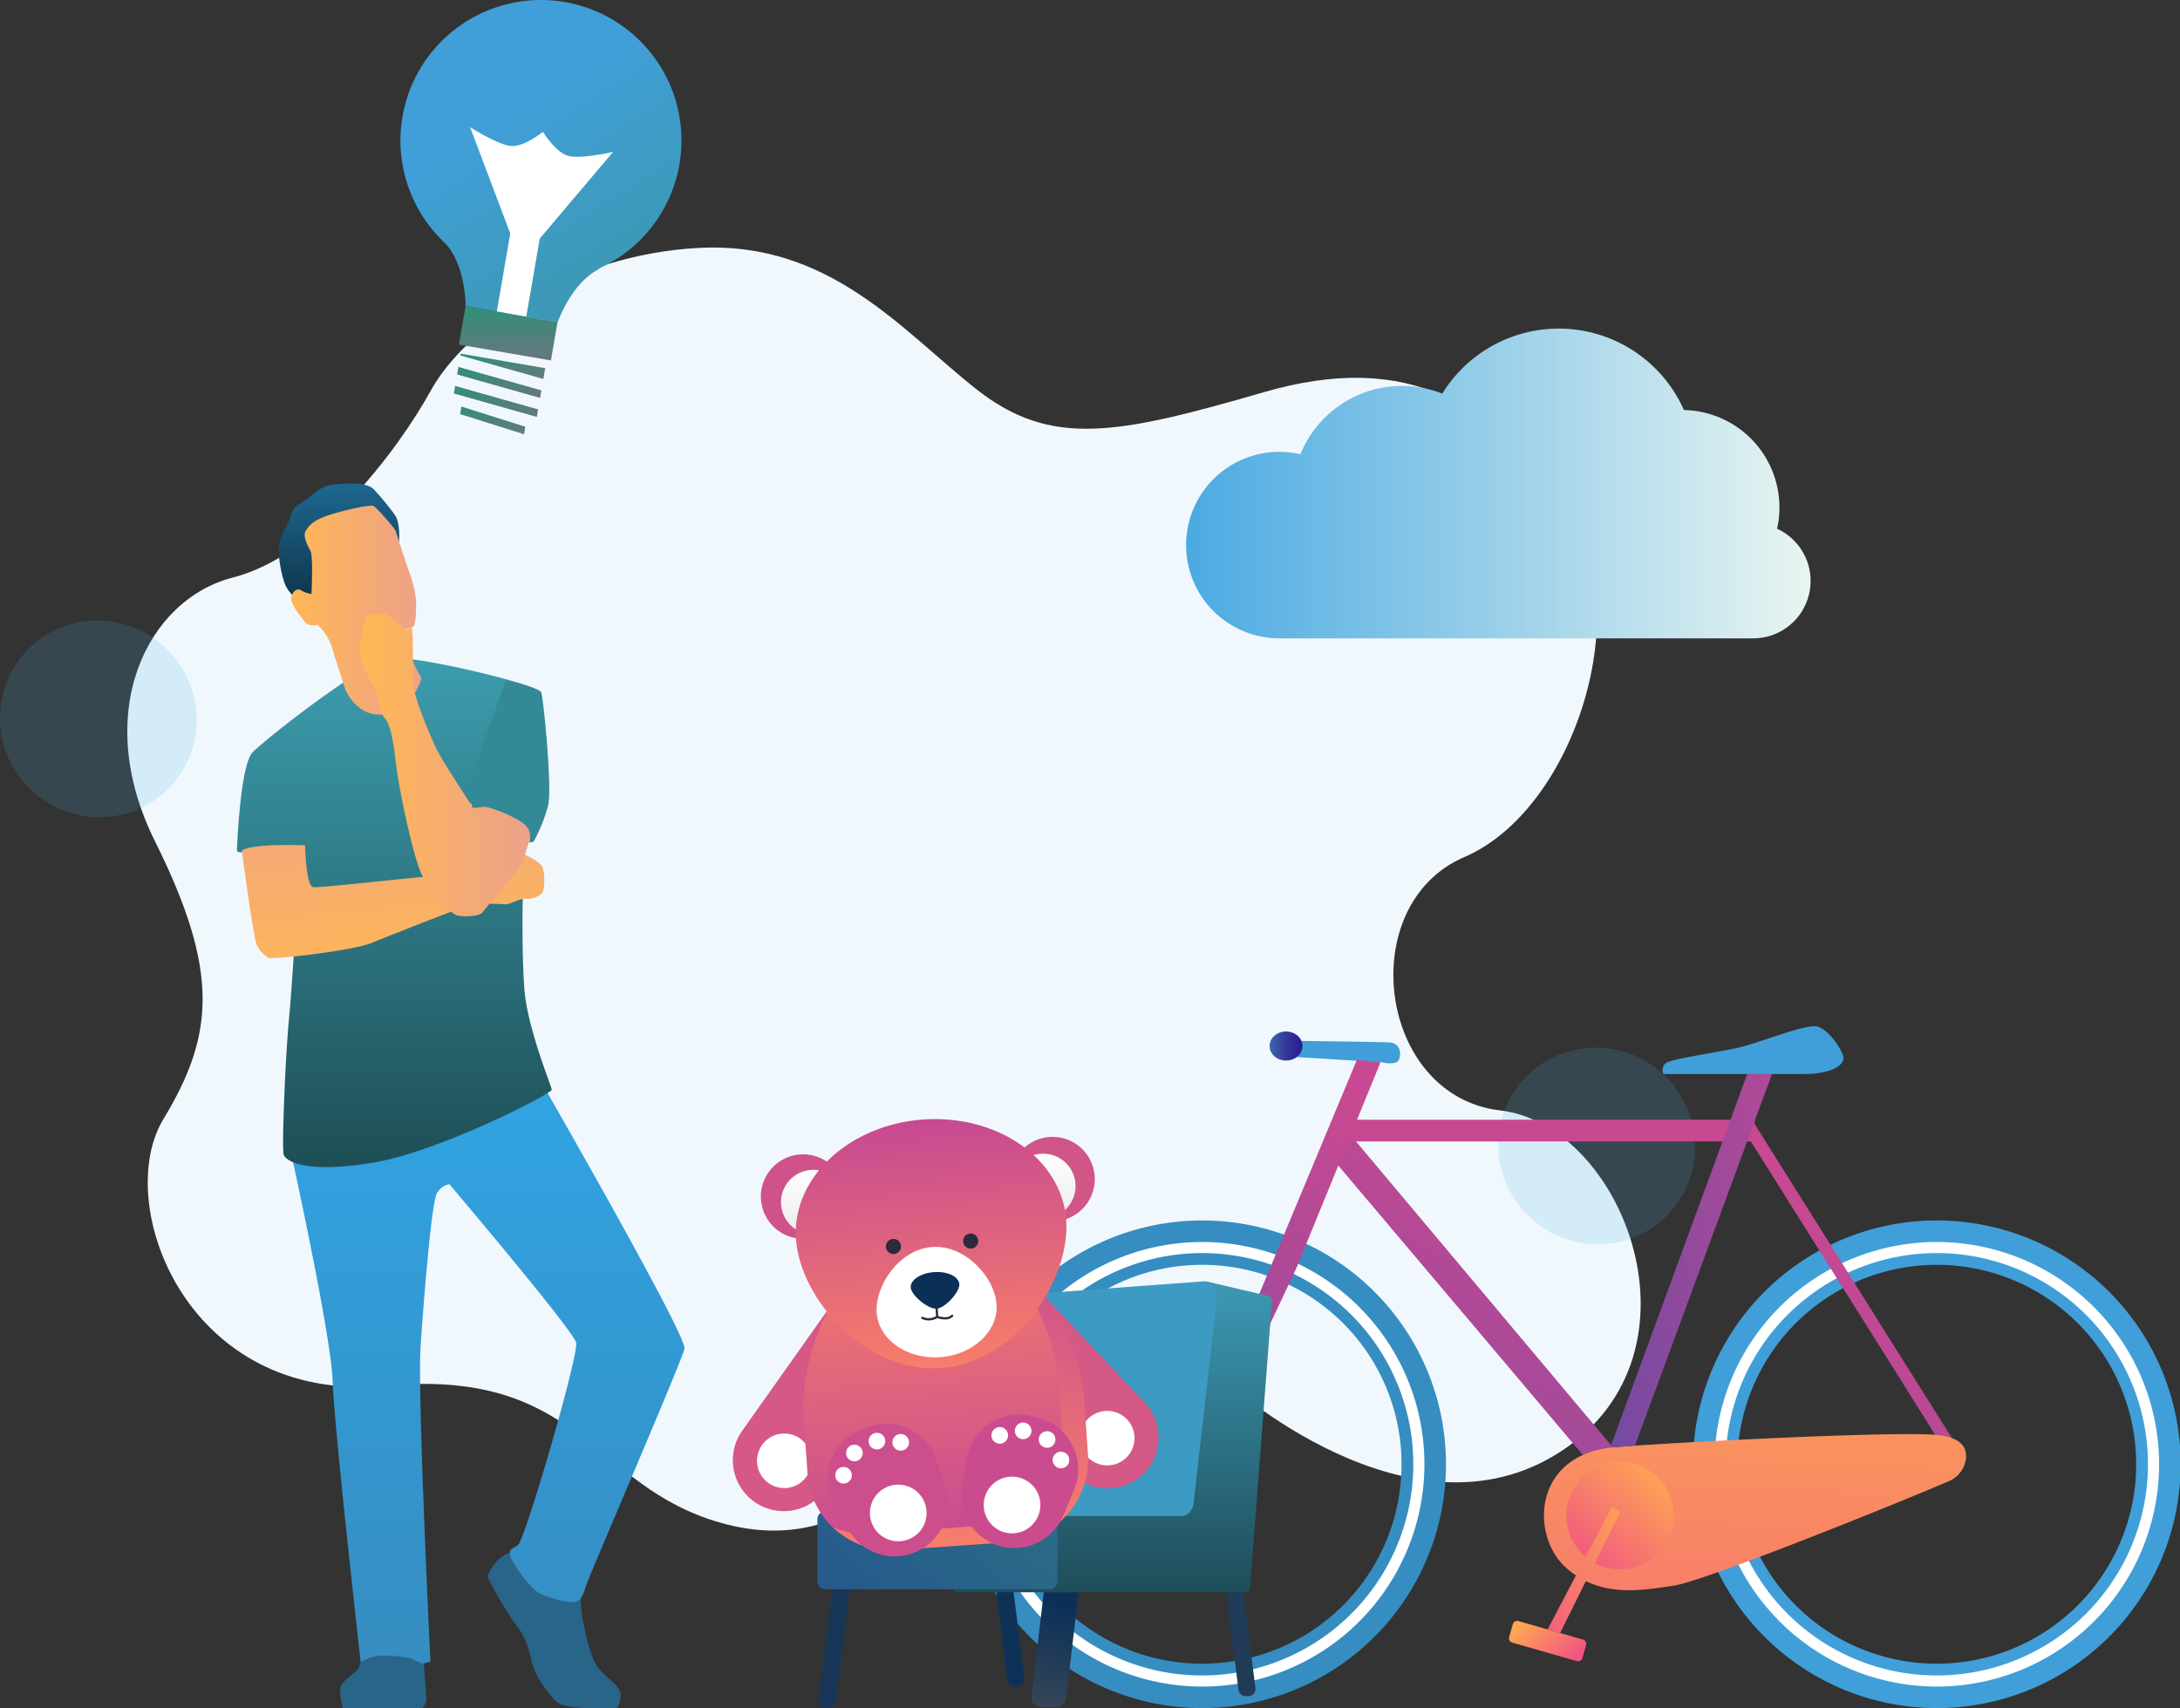 <svg xmlns="http://www.w3.org/2000/svg" xmlns:xlink="http://www.w3.org/1999/xlink" width="772.638" height="605.471" viewBox="0 0 772.638 605.471">
  <rect x="0" y="0" width="772.638" height="605.471" fill="#333333" stroke="none"/>
  <defs>
    <linearGradient id="linear-gradient" x1="1.228" y1="1.78" x2="0.438" y2="0.322" gradientUnits="objectBoundingBox">
      <stop offset="0" stop-color="#368d78"/>
      <stop offset="1" stop-color="#409fd8"/>
    </linearGradient>
    <linearGradient id="linear-gradient-2" x1="0.498" y1="0.129" x2="0.524" y2="2.621" gradientUnits="objectBoundingBox">
      <stop offset="0" stop-color="#368d78"/>
      <stop offset="1" stop-color="#c74992"/>
    </linearGradient>
    <linearGradient id="linear-gradient-7" y1="0.5" x2="1" y2="0.5" gradientUnits="objectBoundingBox">
      <stop offset="0" stop-color="#4baae2"/>
      <stop offset="1" stop-color="#e8f5f1"/>
    </linearGradient>
    <linearGradient id="linear-gradient-8" x1="0.5" x2="0.5" y2="1" gradientUnits="objectBoundingBox">
      <stop offset="0" stop-color="#30a4e2"/>
      <stop offset="1" stop-color="#368dc1"/>
    </linearGradient>
    <linearGradient id="linear-gradient-9" x1="0.5" x2="0.5" y2="1" gradientUnits="objectBoundingBox">
      <stop offset="0" stop-color="#1d6891"/>
      <stop offset="1" stop-color="#0f3449"/>
    </linearGradient>
    <linearGradient id="linear-gradient-10" x1="0.5" x2="0.5" y2="1" gradientUnits="objectBoundingBox">
      <stop offset="0" stop-color="#3c9dae"/>
      <stop offset="1" stop-color="#1e4f57"/>
    </linearGradient>
    <linearGradient id="linear-gradient-11" x1="0.695" y1="1.219" x2="0.145" y2="-0.924" gradientUnits="objectBoundingBox">
      <stop offset="0" stop-color="#ffb854"/>
      <stop offset="1" stop-color="#eda18a"/>
    </linearGradient>
    <linearGradient id="linear-gradient-12" x1="0" y1="0.5" x2="1" y2="0.5" xlink:href="#linear-gradient-11"/>
    <linearGradient id="linear-gradient-13" x1="0" y1="0.5" x2="1" y2="0.5" xlink:href="#linear-gradient-11"/>
    <linearGradient id="linear-gradient-14" x1="-0.028" y1="1.913" x2="0.675" y2="0.075" gradientUnits="objectBoundingBox">
      <stop offset="0" stop-color="#5c4ba7"/>
      <stop offset="1" stop-color="#c74992"/>
    </linearGradient>
    <linearGradient id="linear-gradient-15" x1="-0.366" y1="2.488" x2="0.546" y2="0.395" xlink:href="#linear-gradient-14"/>
    <linearGradient id="linear-gradient-16" x1="0.175" y1="3.315" x2="0.669" y2="-1.251" gradientUnits="objectBoundingBox">
      <stop offset="0" stop-color="#f15383"/>
      <stop offset="1" stop-color="#feaa50"/>
    </linearGradient>
    <linearGradient id="linear-gradient-17" x1="-0.011" y1="34.437" x2="0.484" y2="1.581" xlink:href="#linear-gradient-14"/>
    <linearGradient id="linear-gradient-18" x1="-0.316" y1="1.804" x2="0.758" y2="0.083" xlink:href="#linear-gradient-14"/>
    <linearGradient id="linear-gradient-19" x1="1" y1="0.5" x2="0" y2="0.5" gradientUnits="objectBoundingBox">
      <stop offset="0" stop-color="#2d1b93"/>
      <stop offset="0.196" stop-color="#2f2395"/>
      <stop offset="0.495" stop-color="#33389b"/>
      <stop offset="0.86" stop-color="#3b5ba6"/>
      <stop offset="1" stop-color="#3e6aaa"/>
    </linearGradient>
    <linearGradient id="linear-gradient-20" x1="-2.702" y1="11.438" x2="4.098" y2="-11.793" xlink:href="#linear-gradient-19"/>
    <linearGradient id="linear-gradient-21" x1="0.067" y1="0.976" x2="0.914" y2="0.044" xlink:href="#linear-gradient-16"/>
    <linearGradient id="linear-gradient-22" x1="0.969" y1="0.759" x2="0.02" y2="0.239" xlink:href="#linear-gradient-16"/>
    <linearGradient id="linear-gradient-23" x1="-0.299" y1="1.024" x2="1.284" y2="0.024" xlink:href="#linear-gradient-16"/>
    <linearGradient id="linear-gradient-24" x1="-0.532" y1="0.987" x2="1.483" y2="0.03" xlink:href="#linear-gradient-14"/>
    <linearGradient id="linear-gradient-25" x1="0.526" y1="0.243" x2="0.08" y2="4.594" gradientUnits="objectBoundingBox">
      <stop offset="0" stop-color="#0b3058"/>
      <stop offset="1" stop-color="#feaa50"/>
    </linearGradient>
    <linearGradient id="linear-gradient-26" x1="0.5" x2="0.5" y2="1" gradientUnits="objectBoundingBox">
      <stop offset="0" stop-color="#3c99b4"/>
      <stop offset="1" stop-color="#1e4d5a"/>
    </linearGradient>
    <linearGradient id="linear-gradient-27" x1="0.04" y1="0.674" x2="3.036" y2="-0.459" gradientUnits="objectBoundingBox">
      <stop offset="0" stop-color="#265b8c"/>
      <stop offset="1" stop-color="#368d78"/>
    </linearGradient>
    <linearGradient id="linear-gradient-28" x1="0.5" x2="0.5" y2="1" gradientUnits="objectBoundingBox">
      <stop offset="0" stop-color="#fff"/>
      <stop offset="1" stop-color="#ebebeb"/>
    </linearGradient>
    <linearGradient id="linear-gradient-30" x1="0.5" x2="0.5" y2="1" gradientUnits="objectBoundingBox">
      <stop offset="0" stop-color="#f77e6a"/>
      <stop offset="1" stop-color="#c74992"/>
    </linearGradient>
    <linearGradient id="linear-gradient-31" x1="0.5" x2="0.5" y2="1" gradientUnits="objectBoundingBox">
      <stop offset="0" stop-color="#c74992"/>
      <stop offset="1" stop-color="#f77e6a"/>
    </linearGradient>
  </defs>
  <g id="Raggruppa_272" data-name="Raggruppa 272" transform="translate(-1099.762 -261.411)">
    <g id="ilustration_scenes-17" data-name="ilustration scenes-17" transform="translate(1144.884 261.411)">
      <g id="Group" transform="translate(0 87.748)">
        <path id="Path" d="M389.161,401.766s65.356,60.006,118.981,24.939,21.972-115.785-21.514-120.825-52.01-72.985-12.739-89.837,61.885-88.795,35.914-124.48S454.792,36.186,402.679,51.308s-75.414,19.6-101.625-1S249.228-2.122,202.992.112,119.616,28.854,107.656,50.54s-39.935,58.677-70.248,66.433S-12.94,164.71,9.777,210.4s21.331,68.346,3.059,98.463,8.328,101.052,78.347,94.6S164.271,439.135,210.53,452.1C295.005,475.783,307.194,333.936,389.161,401.766Z" transform="translate(0 0)" fill="#f1f8fd"/>
      </g>
      <g id="Group-2" data-name="Group" transform="translate(96.801 0)">
        <path id="Path-2" data-name="Path" d="M98.884,58.264a49.8,49.8,0,1,0-82.78,28.2c.011.011.011.023.023.034,7.148,8.168,6.954,22.018,6.954,22.018l13.2,2.28,6.289,1.088,13.2,2.28s4.456-13.106,13.93-18.41a6.335,6.335,0,0,0,1.042-.745A49.852,49.852,0,0,0,98.884,58.264Z" transform="translate(0)" fill="url(#linear-gradient)"/>
        <path id="Path-3" data-name="Path" d="M32.6,19.257,0,13.644,2.36,0,34.952,5.613Z" transform="translate(20.732 108.509)" fill="url(#linear-gradient-2)"/>
        <g id="Group-3" data-name="Group" transform="translate(18.933 125.361)">
          <path id="Path-4" data-name="Path" d="M30.072,5.155,29.407,8.97,0,.653.115,0Z" transform="translate(2.314 0)" fill="url(#linear-gradient-2)"/>
          <path id="Path-5" data-name="Path" d="M29.865,8.317l-.458,2.669L0,2.681.458,0Z" transform="translate(1.157 4.708)" fill="url(#linear-gradient-2)"/>
          <path id="Path-6" data-name="Path" d="M29.865,8.317l-.458,2.669L0,2.669.458,0Z" transform="translate(0 11.444)" fill="url(#linear-gradient-2)"/>
          <path id="Path-7" data-name="Path" d="M23.118,7.148,22.66,9.818,0,2.669.458,0Z" transform="translate(2.211 18.753)" fill="url(#linear-gradient-2)"/>
        </g>
        <path id="Path-8" data-name="Path" d="M34.562,10.093C30.14,8.729,25.8,1.638,25.8,1.638S19.338,6.862,14.721,6.667,0,0,0,0L14.217,37.656,9.451,65.3l5.224.905,5.224.905,4.766-27.643,26-30.725S38.984,11.456,34.562,10.093Z" transform="translate(24.707 45.101)" fill="#fff"/>
      </g>
    </g>
    <path id="Path-9" data-name="Path" d="M17.3,4.555A35.083,35.083,0,0,1,64.962,17.636,34.616,34.616,0,0,1,52.414,65.16,35.1,35.1,0,0,1,4.744,52.079,34.628,34.628,0,0,1,17.3,4.555Z" transform="translate(1099.762 481.403)" fill="#4baae2" opacity="0.17"/>
    <path id="Path-10" data-name="Path" d="M17.3,4.555A35.083,35.083,0,0,1,64.962,17.636,34.616,34.616,0,0,1,52.414,65.16,35.1,35.1,0,0,1,4.744,52.079,34.628,34.628,0,0,1,17.3,4.555Z" transform="translate(1630.809 632.762)" fill="#4baae2" opacity="0.17"/>
    <path id="Path-11" data-name="Path" d="M209.466,70.935A34.551,34.551,0,0,0,176.438,28.86,48.5,48.5,0,0,0,90.8,23.049,38.81,38.81,0,0,0,40.53,44.533a33.061,33.061,0,1,0-7.4,65.268h167.8a20.358,20.358,0,0,0,8.531-38.866Z" transform="translate(1520.136 377.893)" fill="url(#linear-gradient-7)"/>
    <g id="Character_-_25" data-name="Character - 25" transform="translate(1183.735 432.794)">
      <path id="Path-12" data-name="Path" d="M9.753,0S5.368,1.162,3.272,3.623,0,8.32,0,9.284,7.106,22.652,10.126,26.465,14.575,34.348,15.6,39.4s6.99,13.159,9.572,14.7,8.78,1.688,10.292,1.688H45.858s1.7-3.185,1.071-5.646-4.679-4.97-7.747-8.589-4.92-14.478-5.5-16.89-.682-8.35-1.12-9.362S13.018-.283,9.753,0Z" transform="translate(88.91 378.302)" fill="#296489"/>
      <path id="Path-13" data-name="Path" d="M8.484.867,18.715,0,29.481,2.839S30.6,16.831,30.5,18.178a5.648,5.648,0,0,1-1.365,2.742H.881s-1.316-5.29-.731-7.5S5.265,8.613,6.335,6.976A13.426,13.426,0,0,0,7.7,2.121Z" transform="translate(36.61 413.168)" fill="#296489"/>
      <path id="Path-14" data-name="Path" d="M24.7,206.066a15.669,15.669,0,0,1,6.6-2.327c3.495-.259,10.154.387,11.644,1.163s3.622,1.681,3.622,1.681l2.845-.841s-4.658-94.66-3.491-111.729S49.8,42.8,51.745,39.7s4.4-3.1,4.4-3.1S100,88.325,101.032,92.723s-18.239,70.479-20.7,71.9-2.977,1.55-2.718,3.49,6.986,11.9,10.867,13.708,10.559,3.494,12.59,2.717,2.158-1.94,3.84-6.6,33.506-78.5,34.538-83.023S88.483,0,88.483,0L1.036,21.854,0,25.475s14.23,64.531,14.748,80.952S24.7,206.066,24.7,206.066Z" transform="translate(19.177 211.814)" fill="url(#linear-gradient-8)"/>
      <path id="Path-15" data-name="Path" d="M7.193,41.8s-3.577-2.876-4.811-5.693S-1.033,24.057.563,19.771,3.2,15.135,4.3,11.3s3.607-4.03,6.988-6.777S15.974.655,20.392.269,31.12-.436,33.528,1.931,40.875,10.4,41.656,12s1.275,5.3.958,8.487S13.3,42.78,7.193,41.8Z" transform="translate(14.818 0)" fill="url(#linear-gradient-9)"/>
      <path id="Path-16" data-name="Path" d="M0,68.309S1.038,38.038,5.573,33.38,44.579,1.555,53.908.132,104.447,9.187,105.613,11s-.778,38.811-2.722,50.192-2.072,41.656-1.038,55.887,9.72,34.67,9.72,35.965-39.784,21.994-63.629,25.871-30.583-.646-31.361-2.845.647-35.965,1.944-49.029,3.888-59.765,3.888-59.765a46.091,46.091,0,0,0-10.352.049C5.452,67.956,1.2,69.83,0,68.309Z" transform="translate(0 61.888)" fill="url(#linear-gradient-10)"/>
      <path id="Path-17" data-name="Path" d="M0,1.989s4.062,31,5.318,33.518a11.5,11.5,0,0,0,3.964,4.45c1.159.872,30.16-2.515,36.735-5.225S79.174,21.48,81.785,21.046s10.248-.15,11.6,0,5.655-2.32,7.252-1.98,4.978-.775,5.9-2.223,1.062-8.271-.58-9.865-6-4.207-7.974-3.772-25.859,7.642-31.417,7.93S27.755,15.29,25.242,14.953,22.392.106,22.392.106,3.721-.672,0,1.989Z" transform="translate(1.743 128.134)" fill="url(#linear-gradient-11)"/>
      <path id="Path-18" data-name="Path" d="M19.35,65.426s-3.312-9.893-4.77-14.937a18.527,18.527,0,0,0-5.162-8.182s-2.954.713-4.382-.968S-.71,34.32.1,32.189s2.238-3.07,3.572-2.1a8.73,8.73,0,0,0,3.572,1.2s.648-13.256-.324-15.132S4,10.654,5.232,8.909s2.144-3.817,9.932-6.08S28.211-.211,29.123.048s7.984,8.343,8.116,9.184,2.272,7.243,3.376,10.606,3.572,9.311,3.7,14.55-.456,7.63-.844,8.343-5.192,1.295-5.064,2.781S46.2,61.1,46.2,61.1C43.817,70.015,35.931,75.161,29.187,73.9,22.8,72.706,19.707,66.2,19.35,65.426Z" transform="translate(19.177 7.845)" fill="url(#linear-gradient-12)"/>
      <path id="Path-19" data-name="Path" d="M26.8,47.2c-1.289-2.816-7.581-17.03-7.727-21.825s-.336-13.179-.336-15.41-.288-5.1-.288-5.1l-2.2.742S11.607,1.726,10.06.627s-7.148-.645-7.918.517S-.174,11.287.016,14.646,5.617,27.18,6.2,28.987,7.228,35.32,8.9,37.127s2.769,6.333,3.927,16.28S19.2,87,21.841,92.235s10.107,14.214,12.749,14.731,7.918.259,8.822-1.1S54.356,93.139,56.225,90.233s3.864-9.951,4.506-11.953a11.814,11.814,0,0,0,0-4.975s-4.506-4.844-7.406-5.557-14.165-.517-14.165-.517S28.877,51.724,26.8,47.2Z" transform="translate(43.583 46.198)" fill="url(#linear-gradient-13)"/>
      <path id="Path-20" data-name="Path" d="M13.375,0s11.731,2.672,12.5,4.23,3.98,33.746,2.5,40.119a56.766,56.766,0,0,1-5.2,12.939l-1.539.241a5.993,5.993,0,0,0-1.092-5.9C18.171,48.836,7,44.481,5.2,44.87a19.808,19.808,0,0,1-3.66.389L0,37.455Z" transform="translate(81.936 69.733)" fill="#348997"/>
    </g>
    <g id="Bicycle" transform="translate(1439.396 625.185)">
      <path id="Path-21" data-name="Path" d="M105.2,137.489V122.222L2.572,0,0,12.965Z" transform="translate(133.281 34.756)" fill="url(#linear-gradient-14)"/>
      <path id="Path-22" data-name="Path" d="M33.125,7.63s5.206,1.3,6.132-.995.372-5.9-3.53-6.08S1.859,0,1.859,0L0,5.591Z" transform="translate(116.944 5.157)" fill="#409fd8"/>
      <path id="Shape" d="M86.312,0a86.428,86.428,0,1,0,86.312,86.428A86.468,86.468,0,0,0,86.312,0Zm0,157.132a70.7,70.7,0,1,1,70.609-70.7A70.737,70.737,0,0,1,86.312,157.132Z" transform="translate(433.004 241.697) rotate(180)" fill="#409fd8"/>
      <path id="Shape-2" data-name="Shape" d="M86.312,0a86.428,86.428,0,1,0,86.312,86.428A86.468,86.468,0,0,0,86.312,0Zm0,157.132a70.7,70.7,0,1,1,70.609-70.7A70.737,70.737,0,0,1,86.312,157.132Z" transform="translate(172.624 241.697) rotate(180)" fill="#368dc1"/>
      <path id="Shape-3" data-name="Shape" d="M78.686,0a78.792,78.792,0,1,0,78.686,78.792A78.828,78.828,0,0,0,78.686,0Zm0,153.659A74.861,74.861,0,1,1,153.446,78.8,74.9,74.9,0,0,1,78.686,153.659Z" transform="translate(164.998 234.067) rotate(180)" fill="#fff"/>
      <path id="Shape-4" data-name="Shape" d="M78.686,0a78.792,78.792,0,1,0,78.686,78.792A78.828,78.828,0,0,0,78.686,0Zm0,153.659A74.861,74.861,0,1,1,153.446,78.8,74.9,74.9,0,0,1,78.686,153.659Z" transform="translate(425.379 234.067) rotate(180)" fill="#fff"/>
      <path id="Path-23" data-name="Path" d="M0,0H5.206L81.051,120.763H75.845Z" transform="translate(274.688 30.91)" fill="url(#linear-gradient-15)"/>
      <path id="Path-24" data-name="Path" d="M143.435,16.713a10.064,10.064,0,0,0,6.1-7.777c.5-3.766-1.225-7.99-10.96-8.7C120.392-1.093,33.44,3.65,23.736,4.779-4.056,8.008-4.556,35.977,7.508,47.068s26.609,8.442,38.672,6.617C57.05,52.043,125.805,24.349,143.435,16.713Z" transform="translate(207.586 144.575)" fill="url(#linear-gradient-16)"/>
      <path id="Path-25" data-name="Path" d="M149.24,7.691V0H0V7.691Z" transform="translate(132.97 33.145)" fill="url(#linear-gradient-17)"/>
      <path id="Path-26" data-name="Path" d="M0,144.972l4.572,1.911,34.35-72.9L68.811.855,60.429,0Z" transform="translate(80.844 11.908)" fill="url(#linear-gradient-18)"/>
      <ellipse id="Oval" cx="5.834" cy="5.152" rx="5.834" ry="5.152" transform="translate(110.324 1.861)" fill="url(#linear-gradient-19)"/>
      <ellipse id="Oval-2" data-name="Oval" cx="5.431" cy="5.439" rx="5.431" ry="5.439" transform="translate(79.607 149.836)" fill="url(#linear-gradient-20)"/>
      <ellipse id="Oval-3" data-name="Oval" cx="19.001" cy="19.026" rx="19.001" ry="19.026" transform="translate(215.545 154.463)" fill="url(#linear-gradient-21)"/>
      <path id="Path-27" data-name="Path" d="M1.177,7.7l22.835,6.544a1.634,1.634,0,0,0,2.018-1.117l1.286-4.5A1.637,1.637,0,0,0,26.2,6.608L3.365.064A1.625,1.625,0,0,0,1.353,1.181L.067,5.68A1.618,1.618,0,0,0,1.177,7.7Z" transform="translate(195.185 210.795)" fill="url(#linear-gradient-22)"/>
      <path id="Path-28" data-name="Path" d="M25.676,1.953,4.426,44.8,0,43.528,22.841,0Z" transform="translate(208.87 170.291)" fill="url(#linear-gradient-23)"/>
      <path id="Path-29" data-name="Path" d="M0,131.561,48.255,0h8.772L8.473,131.732l-7.821.6Z" transform="translate(231.37 16.938)" fill="url(#linear-gradient-24)"/>
      <path id="Path-30" data-name="Path" d="M50.128,16.938H.361a3.049,3.049,0,0,1,.933-3.925c2.195-1.66,20.927-3.992,28.3-6.122S51.189-.825,54.846.1s8.242,7.185,9.168,10.444S59.7,16.938,50.128,16.938Z" transform="translate(249.596 0)" fill="#409fd8"/>
    </g>
    <g id="Bench_-_2" data-name="Bench - 2" transform="translate(1389.47 715.592)">
      <path id="Path-31" data-name="Path" d="M8.8,46.764H7.828a2.538,2.538,0,0,1-2.518-2.222L.021,2.862A2.542,2.542,0,0,1,2.539,0H3.51A2.538,2.538,0,0,1,6.028,2.222L11.317,43.9A2.542,2.542,0,0,1,8.8,46.764Z" transform="translate(143.929 100.298)" fill="#203b57"/>
      <path id="Path-32" data-name="Path" d="M8.189,46.764h0a3.023,3.023,0,0,1-3-2.643L.024,3.406A3.024,3.024,0,0,1,3.023,0h0a3.023,3.023,0,0,1,3,2.643l5.166,40.715A3.023,3.023,0,0,1,8.189,46.764Z" transform="translate(62.173 97.018)" fill="#0e3158"/>
      <path id="Path-33" data-name="Path" d="M2.315,46.764H3.737a2.315,2.315,0,0,0,2.3-2.026L11.382,2.61A2.316,2.316,0,0,0,9.085,0H7.664a2.315,2.315,0,0,0-2.3,2.026L.019,44.154A2.316,2.316,0,0,0,2.315,46.764Z" transform="translate(0.326 104.526)" fill="#173658"/>
      <path id="Path-34" data-name="Path" d="M3.508,48.674H8.8a3.507,3.507,0,0,0,3.479-3.068L17.224,3.953A3.51,3.51,0,0,0,13.744,0H8.456A3.507,3.507,0,0,0,4.976,3.068L.029,44.721A3.508,3.508,0,0,0,3.508,48.674Z" transform="translate(75.832 102.344)" fill="url(#linear-gradient-25)"/>
      <path id="Path-35" data-name="Path" d="M34.393,9.289,26.228,80.872a1.4,1.4,0,0,1-1.18,1.539H1.18A1.4,1.4,0,0,0,0,83.949v24.6a1.4,1.4,0,0,0,1.18,1.539h102.6a1.4,1.4,0,0,0,1.18-1.539l7.81-101.937a1.491,1.491,0,0,0-1.18-1.539L89.908,0,35.573,7.75A1.4,1.4,0,0,0,34.393,9.289Z" transform="translate(48.354 0.149)" fill="url(#linear-gradient-26)"/>
      <path id="Path-36" data-name="Path" d="M4.947,83.2H81.342c2.4,0,4.348-2.537,4.348-5.668L93.855,5.668C93.855,2.537,91.91,0,89.507,0l-77.1,5.694c-2.4,0-4.348,2.537-4.348,5.668L0,82.56A23.66,23.66,0,0,0,4.947,83.2Z" transform="translate(47.755 0)" fill="#3d9bc3"/>
      <path id="Path-37" data-name="Path" d="M2.846,27.678h79.4a2.849,2.849,0,0,0,2.846-2.849V2.849A2.849,2.849,0,0,0,82.244,0H2.846A2.849,2.849,0,0,0,0,2.849V24.829A2.845,2.845,0,0,0,2.846,27.678Z" transform="translate(0 81.492)" fill="url(#linear-gradient-27)"/>
    </g>
    <g id="Raggruppa_69" data-name="Raggruppa 69" transform="matrix(0.998, -0.07, 0.07, 0.998, 1351.35, 663.547)">
      <path id="Tracciato_31" data-name="Tracciato 31" d="M8.405,73.076A18.045,18.045,0,0,1,4.083,46.393L42.052,0,59.983,11.335l-25.62,54.2A18.046,18.046,0,0,1,8.405,73.076" transform="translate(0 59.136)" fill="#d55887"/>
      <path id="Tracciato_32" data-name="Tracciato 32" d="M19.315,9.658A9.658,9.658,0,1,1,9.658,0a9.657,9.657,0,0,1,9.657,9.658" transform="translate(8.556 107.525)" fill="#fff"/>
      <path id="Tracciato_33" data-name="Tracciato 33" d="M51.577,73.076A18.045,18.045,0,0,0,55.9,46.393L17.931,0,0,11.335l25.619,54.2a18.046,18.046,0,0,0,25.958,7.541" transform="translate(91.137 59.136)" fill="#d55987"/>
      <path id="Tracciato_34" data-name="Tracciato 34" d="M0,9.658A9.658,9.658,0,1,0,9.658,0,9.657,9.657,0,0,0,0,9.658" transform="translate(123.25 107.525)" fill="#fff"/>
      <path id="Tracciato_35" data-name="Tracciato 35" d="M29.92,14.96A14.96,14.96,0,1,1,14.96,0,14.96,14.96,0,0,1,29.92,14.96" transform="translate(105.041 9.303)" fill="#d25588"/>
      <path id="Tracciato_36" data-name="Tracciato 36" d="M22.94,11.47A11.47,11.47,0,1,1,11.47,0,11.471,11.471,0,0,1,22.94,11.47" transform="translate(105.041 15.035)" fill="url(#linear-gradient-28)"/>
      <path id="Tracciato_37" data-name="Tracciato 37" d="M0,14.96A14.96,14.96,0,1,0,14.96,0,14.96,14.96,0,0,0,0,14.96" transform="translate(16.453 9.303)" fill="#cf528b"/>
      <path id="Tracciato_38" data-name="Tracciato 38" d="M0,11.47A11.47,11.47,0,1,0,11.47,0,11.47,11.47,0,0,0,0,11.47" transform="translate(23.433 15.035)" fill="url(#linear-gradient-28)"/>
      <path id="Tracciato_39" data-name="Tracciato 39" d="M70.228,113.518H29.194A29.194,29.194,0,0,1,0,84.324V64.668C0,37.213,22.256,0,49.711,0S99.422,37.213,99.422,64.668V84.324a29.194,29.194,0,0,1-29.194,29.194" transform="translate(26.111 37.975)" fill="url(#linear-gradient-30)"/>
      <path id="Tracciato_40" data-name="Tracciato 40" d="M59.5,0C73.7,13.178,83.166,35.222,83.166,53.124V72.78a29.193,29.193,0,0,1-29.194,29.194H12.937A29.028,29.028,0,0,1,0,98.922a29.086,29.086,0,0,0,21.521,9.516H62.555A29.194,29.194,0,0,0,91.75,79.244V59.588C91.75,38.28,78.34,11.105,59.5,0" transform="translate(33.936 43.055)" fill="url(#linear-gradient-31)"/>
      <path id="Tracciato_41" data-name="Tracciato 41" d="M95.967,39.068c0,21.576-21.482,49.2-47.984,49.2S0,60.644,0,39.068,21.483,0,47.983,0,95.967,17.492,95.967,39.068" transform="translate(27.837 0)" fill="url(#linear-gradient-31)"/>
      <path id="Tracciato_42" data-name="Tracciato 42" d="M0,21.819C0,12.25,9.527,0,21.278,0S42.556,12.25,42.556,21.819,33.03,39.143,21.278,39.143,0,31.387,0,21.819" transform="translate(54.543 45.284)" fill="#fff"/>
      <path id="Tracciato_43" data-name="Tracciato 43" d="M5.35,2.674A2.675,2.675,0,1,1,2.675,0,2.675,2.675,0,0,1,5.35,2.674" transform="translate(59.428 41.461)" fill="#2b2a3f"/>
      <path id="Tracciato_44" data-name="Tracciato 44" d="M5.349,2.674A2.675,2.675,0,1,1,2.675,0,2.674,2.674,0,0,1,5.349,2.674" transform="translate(86.865 41.461)" fill="#2b2a3f"/>
      <path id="Tracciato_45" data-name="Tracciato 45" d="M.4,5.453a.4.4,0,0,1-.4-.4V.4A.4.4,0,0,1,.8.4V5.051a.4.4,0,0,1-.4.4" transform="translate(75.419 65.038)" fill="#2b2a3f"/>
      <path id="Tracciato_46" data-name="Tracciato 46" d="M17.263,4.894c0,2.7-5.545,8.092-8.632,8.092S0,7.6,0,4.894,3.865,0,8.631,0s8.632,2.191,8.632,4.894" transform="translate(67.191 54.206)" fill="#0b3058"/>
      <path id="Tracciato_47" data-name="Tracciato 47" d="M8.763,1.607a8.064,8.064,0,0,1-3.05-.7A5.856,5.856,0,0,1,.2.806.4.4,0,0,1,.6.11a5.15,5.15,0,0,0,4.891,0L5.682,0l.2.1c.03.017,3.149,1.532,4.856.056a.4.4,0,0,1,.526.608,3.723,3.723,0,0,1-2.5.845" transform="translate(70.122 69.63)" fill="#2b2a3f"/>
      <path id="Tracciato_48" data-name="Tracciato 48" d="M29.831,45.969a18.847,18.847,0,0,1-23.4-9.16L2.034,28.115A18.849,18.849,0,0,1,12.274,1.95L14.3,1.194A18.849,18.849,0,0,1,39.168,14.278l2.367,9.451a18.849,18.849,0,0,1-11.7,22.24" transform="translate(32.894 106.607)" fill="#cc4e8d"/>
      <path id="Tracciato_49" data-name="Tracciato 49" d="M20.075,10.038A10.038,10.038,0,1,1,10.037,0,10.038,10.038,0,0,1,20.075,10.038" transform="translate(47.163 128.414)" fill="#fff"/>
      <path id="Tracciato_50" data-name="Tracciato 50" d="M5.884,2.942A2.942,2.942,0,1,1,2.942,0,2.942,2.942,0,0,1,5.884,2.942" transform="translate(35.856 120.819)" fill="#fff"/>
      <path id="Tracciato_51" data-name="Tracciato 51" d="M5.885,2.942A2.942,2.942,0,1,1,2.942,0,2.942,2.942,0,0,1,5.885,2.942" transform="translate(40.247 113.23)" fill="#fff"/>
      <path id="Tracciato_52" data-name="Tracciato 52" d="M5.885,2.942A2.942,2.942,0,1,1,2.942,0,2.942,2.942,0,0,1,5.885,2.942" transform="translate(48.492 109.585)" fill="#fff"/>
      <path id="Tracciato_53" data-name="Tracciato 53" d="M5.884,2.942A2.942,2.942,0,1,1,2.942,0,2.942,2.942,0,0,1,5.884,2.942" transform="translate(56.875 110.607)" fill="#fff"/>
      <path id="Tracciato_54" data-name="Tracciato 54" d="M12.271,45.969a18.847,18.847,0,0,0,23.4-9.16l4.4-8.694A18.85,18.85,0,0,0,29.827,1.95L27.8,1.194A18.849,18.849,0,0,0,2.934,14.278L.567,23.729a18.849,18.849,0,0,0,11.7,22.24" transform="translate(79.811 106.607)" fill="#ca4c8f"/>
      <path id="Tracciato_55" data-name="Tracciato 55" d="M0,10.038A10.038,10.038,0,1,0,10.038,0,10.038,10.038,0,0,0,0,10.038" transform="translate(87.569 128.414)" fill="#fff"/>
      <path id="Tracciato_56" data-name="Tracciato 56" d="M0,2.942A2.942,2.942,0,1,0,2.943,0,2.942,2.942,0,0,0,0,2.942" transform="translate(113.066 120.819)" fill="#fff"/>
      <path id="Tracciato_57" data-name="Tracciato 57" d="M0,2.942A2.942,2.942,0,1,0,2.942,0,2.941,2.941,0,0,0,0,2.942" transform="translate(108.676 113.23)" fill="#fff"/>
      <path id="Tracciato_58" data-name="Tracciato 58" d="M0,2.942A2.942,2.942,0,1,0,2.943,0,2.942,2.942,0,0,0,0,2.942" transform="translate(100.43 109.585)" fill="#fff"/>
      <path id="Tracciato_59" data-name="Tracciato 59" d="M0,2.942A2.942,2.942,0,1,0,2.942,0,2.942,2.942,0,0,0,0,2.942" transform="translate(92.047 110.607)" fill="#fff"/>
      <rect id="Rettangolo_5" data-name="Rettangolo 5" width="151.12" height="153.765" transform="translate(0 0.001)" fill="none"/>
    </g>
  </g>
</svg>
